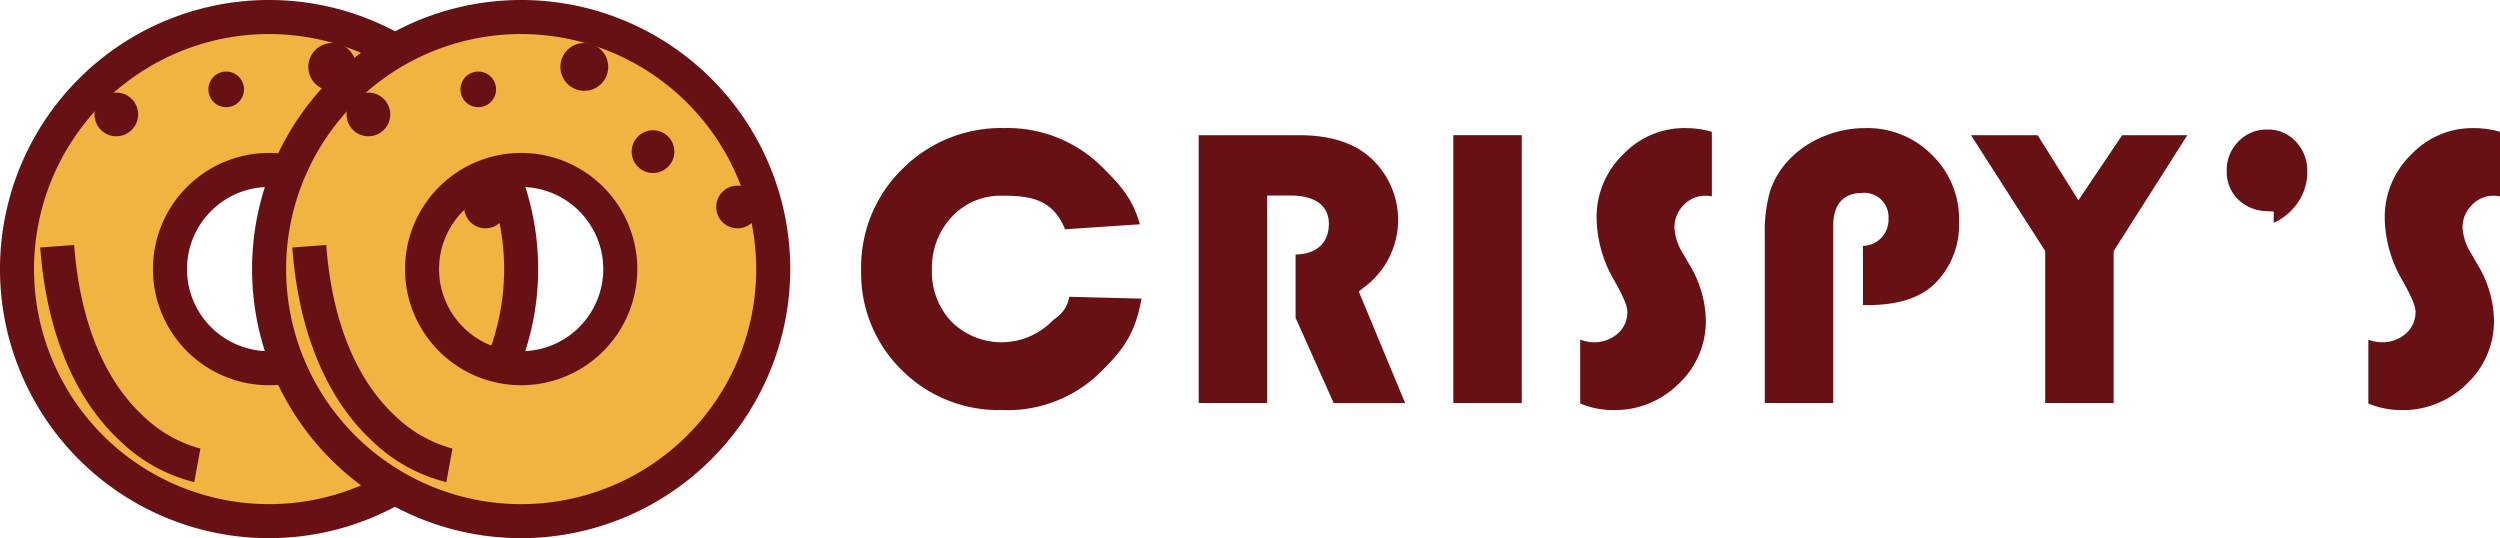 <svg xmlns="http://www.w3.org/2000/svg" width="249.235" height="53.654" viewBox="0 0 249.235 53.654">
  <g id="crispy_s_header" data-name="crispy&apos;s header" transform="translate(-89.898 -54.333)">
    <g id="Group_64" data-name="Group 64" transform="translate(89.898 54.333)">
      <g id="Group_62" data-name="Group 62">
        <g id="Group_50" data-name="Group 50">
          <g id="Group_43" data-name="Group 43">
            <path id="Path_190" data-name="Path 190" d="M438.239,566.447a25.13,25.13,0,1,0,25.13,25.13A25.129,25.129,0,0,0,438.239,566.447Zm0,35.012a9.882,9.882,0,1,1,9.882-9.882A9.882,9.882,0,0,1,438.239,601.459Z" transform="translate(-411.412 -564.75)" fill="#f3b341"/>
            <path id="Path_191" data-name="Path 191" d="M436.858,617.022A26.827,26.827,0,1,1,463.684,590.2,26.857,26.857,0,0,1,436.858,617.022Zm0-50.26A23.433,23.433,0,1,0,460.29,590.2,23.459,23.459,0,0,0,436.858,566.763Zm0,35.012A11.579,11.579,0,1,1,448.436,590.2,11.592,11.592,0,0,1,436.858,601.775Zm0-19.764a8.185,8.185,0,1,0,8.185,8.185A8.194,8.194,0,0,0,436.858,582.011Z" transform="translate(-410.031 -563.369)" fill="#681114"/>
          </g>
          <g id="Group_44" data-name="Group 44" transform="translate(9.417 9.23)">
            <circle id="Ellipse_3" data-name="Ellipse 3" cx="2.178" cy="2.178" r="2.178" fill="#681114"/>
          </g>
          <g id="Group_45" data-name="Group 45" transform="translate(20.774 7.134)">
            <circle id="Ellipse_4" data-name="Ellipse 4" cx="1.776" cy="1.776" r="1.776" fill="#681114"/>
          </g>
          <g id="Group_46" data-name="Group 46" transform="translate(30.735 4.282)">
            <circle id="Ellipse_5" data-name="Ellipse 5" cx="2.386" cy="2.386" r="2.386" fill="#681114"/>
          </g>
          <g id="Group_47" data-name="Group 47" transform="translate(37.841 12.986)">
            <circle id="Ellipse_6" data-name="Ellipse 6" cx="2.13" cy="2.13" r="2.13" fill="#681114"/>
          </g>
          <g id="Group_48" data-name="Group 48" transform="translate(46.268 18.503)">
            <circle id="Ellipse_7" data-name="Ellipse 7" cx="2.13" cy="2.13" r="2.13" fill="#681114"/>
          </g>
          <g id="Group_49" data-name="Group 49" transform="translate(4.009 24.415)">
            <path id="Path_192" data-name="Path 192" d="M434.338,629.73s-12.493-2.242-13.966-21.847" transform="translate(-418.679 -607.756)" fill="#f3b341"/>
            <path id="Path_193" data-name="Path 193" d="M432.661,631.3a16.091,16.091,0,0,1-7.273-3.987c-3.246-2.955-7.282-8.719-8.086-19.4l3.384-.254c.562,7.472,2.923,13.351,6.829,17a13.113,13.113,0,0,0,5.756,3.3Z" transform="translate(-417.302 -607.653)" fill="#681114"/>
          </g>
        </g>
        <g id="Group_58" data-name="Group 58" transform="translate(25.13)">
          <g id="Group_51" data-name="Group 51">
            <path id="Path_194" data-name="Path 194" d="M483.82,566.447a25.13,25.13,0,1,0,25.129,25.13A25.129,25.129,0,0,0,483.82,566.447Zm0,35.012a9.882,9.882,0,1,1,9.882-9.882A9.882,9.882,0,0,1,483.82,601.459Z" transform="translate(-456.993 -564.75)" fill="#f3b341"/>
            <path id="Path_195" data-name="Path 195" d="M482.439,617.022A26.827,26.827,0,1,1,509.265,590.2,26.857,26.857,0,0,1,482.439,617.022Zm0-50.26A23.433,23.433,0,1,0,505.871,590.2,23.459,23.459,0,0,0,482.439,566.763Zm0,35.012A11.579,11.579,0,1,1,494.018,590.2,11.592,11.592,0,0,1,482.439,601.775Zm0-19.764a8.185,8.185,0,1,0,8.185,8.185A8.194,8.194,0,0,0,482.439,582.011Z" transform="translate(-455.612 -563.369)" fill="#681114"/>
          </g>
          <g id="Group_52" data-name="Group 52" transform="translate(9.417 9.23)">
            <circle id="Ellipse_8" data-name="Ellipse 8" cx="2.178" cy="2.178" r="2.178" fill="#681114"/>
          </g>
          <g id="Group_53" data-name="Group 53" transform="translate(20.774 7.134)">
            <circle id="Ellipse_9" data-name="Ellipse 9" cx="1.776" cy="1.776" r="1.776" fill="#681114"/>
          </g>
          <g id="Group_54" data-name="Group 54" transform="translate(30.735 4.282)">
            <circle id="Ellipse_10" data-name="Ellipse 10" cx="2.386" cy="2.386" r="2.386" fill="#681114"/>
          </g>
          <g id="Group_55" data-name="Group 55" transform="translate(37.84 12.986)">
            <circle id="Ellipse_11" data-name="Ellipse 11" cx="2.13" cy="2.13" r="2.13" fill="#681114"/>
          </g>
          <g id="Group_56" data-name="Group 56" transform="translate(46.268 18.503)">
            <circle id="Ellipse_12" data-name="Ellipse 12" cx="2.13" cy="2.13" r="2.13" fill="#681114"/>
          </g>
          <g id="Group_57" data-name="Group 57" transform="translate(4.009 24.415)">
            <path id="Path_196" data-name="Path 196" d="M479.919,629.73s-12.493-2.242-13.967-21.847" transform="translate(-464.26 -607.756)" fill="#f3b341"/>
            <path id="Path_197" data-name="Path 197" d="M478.242,631.3a16.091,16.091,0,0,1-7.273-3.987c-3.246-2.955-7.282-8.719-8.086-19.4l3.385-.254c.562,7.472,2.923,13.351,6.829,17a13.108,13.108,0,0,0,5.756,3.3Z" transform="translate(-462.883 -607.653)" fill="#681114"/>
          </g>
        </g>
      </g>
      <g id="Group_63" data-name="Group 63" transform="translate(85.855 12.771)">
        <path id="Path_198" data-name="Path 198" d="M403,688.514l7.464-.5c-.745-2.567-1.866-3.794-3.658-5.6a13.4,13.4,0,0,0-9.883-3.993,13.893,13.893,0,0,0-10.145,4.081,13.683,13.683,0,0,0-4.108,10.068,13.538,13.538,0,0,0,4.025,9.956,13.694,13.694,0,0,0,10.02,4.008,13.208,13.208,0,0,0,9.532-3.508c2.26-2.18,3.728-3.838,4.37-7.6l-7.2-.186a3.2,3.2,0,0,1-1.349,2.13,7.686,7.686,0,0,0-.648.573,7.09,7.09,0,0,1-9.754-.231,7.2,7.2,0,0,1-1.939-5.139,7.455,7.455,0,0,1,1.968-5.29,6.622,6.622,0,0,1,5.025-2.117C399.412,685.166,401.752,685.43,403,688.514Z" transform="translate(-382.675 -678.425)" fill="#681114"/>
        <path id="Path_199" data-name="Path 199" d="M439.8,694.48a8.344,8.344,0,0,0,.683-12.962c-1.65-1.487-4.045-2.241-7.115-2.241h-10v26.7h6.824V685.293h2.288c3.361,0,3.863,1.758,3.863,2.807,0,1.914-1.206,3.029-3.317,3.073v6.311l3.8,8.5h7.123l-4.625-11.127Z" transform="translate(-389.719 -678.572)" fill="#681114"/>
        <rect id="Rectangle_205" data-name="Rectangle 205" width="6.825" height="26.703" transform="translate(59.032 0.704)" fill="#681114"/>
        <path id="Path_200" data-name="Path 200" d="M473.617,681.079A8.637,8.637,0,0,0,471,687.413a12.591,12.591,0,0,0,1.782,6.239c1.134,2.007,1.286,2.7,1.286,3.108a2.812,2.812,0,0,1-1.013,2.19,3.5,3.5,0,0,1-2.352.824,3.785,3.785,0,0,1-1.34-.263v6.368a8.486,8.486,0,0,0,3.226.657,9.025,9.025,0,0,0,6.606-2.634,8.544,8.544,0,0,0,2.693-6.416,10.992,10.992,0,0,0-1.636-5.449l-.642-1.12a5.333,5.333,0,0,1-.852-2.552,3.135,3.135,0,0,1,.909-2.254,2.982,2.982,0,0,1,2.209-.946,3.356,3.356,0,0,1,.613.065v-6.438a9.59,9.59,0,0,0-2.624-.368A8.39,8.39,0,0,0,473.617,681.079Z" transform="translate(-397.683 -678.425)" fill="#681114"/>
        <path id="Path_201" data-name="Path 201" d="M501.6,678.425a10.729,10.729,0,0,0-4.3.908,9.794,9.794,0,0,0-3.455,2.453,8.275,8.275,0,0,0-1.711,2.974,14.592,14.592,0,0,0-.513,4.249v16.823h6.824V688.138c0-2.926,1.934-3.241,2.765-3.241a2.426,2.426,0,0,1,2.744,2.578,2.6,2.6,0,0,1-2.55,2.694v5.892l.5.008c2.988,0,5.241-.724,6.682-2.153a8.228,8.228,0,0,0,2.4-6.192,8.874,8.874,0,0,0-2.7-6.627A9.052,9.052,0,0,0,501.6,678.425Z" transform="translate(-401.537 -678.425)" fill="#681114"/>
        <path id="Path_202" data-name="Path 202" d="M531.555,679.277l-4.365,6.49-4.064-6.49H516.48l7.4,11.553v15.149h6.825V690.832l7.348-11.555Z" transform="translate(-405.841 -678.572)" fill="#681114"/>
        <path id="Path_203" data-name="Path 203" d="M551.394,678.6a3.88,3.88,0,0,0-2.906,1.183,4,4,0,0,0-1.17,2.955,3.773,3.773,0,0,0,1.079,2.77,4.147,4.147,0,0,0,2.857,1.224l.748.045V687.9a5.844,5.844,0,0,0,2.176-1.711,5.312,5.312,0,0,0,1.166-3.4,4.122,4.122,0,0,0-1.148-2.995A3.693,3.693,0,0,0,551.394,678.6Z" transform="translate(-411.18 -678.455)" fill="#681114"/>
        <path id="Path_204" data-name="Path 204" d="M577.516,685.231v-6.438a9.591,9.591,0,0,0-2.625-.368,8.391,8.391,0,0,0-6.243,2.654,8.637,8.637,0,0,0-2.621,6.334,12.589,12.589,0,0,0,1.782,6.239c1.134,2.007,1.286,2.7,1.286,3.108a2.812,2.812,0,0,1-1.013,2.19,3.5,3.5,0,0,1-2.352.824,3.786,3.786,0,0,1-1.34-.263v6.368a8.486,8.486,0,0,0,3.226.657,9.026,9.026,0,0,0,6.607-2.634,8.546,8.546,0,0,0,2.692-6.416,11,11,0,0,0-1.635-5.449l-.643-1.12a5.341,5.341,0,0,1-.852-2.552,3.136,3.136,0,0,1,.909-2.254,2.982,2.982,0,0,1,2.208-.946A3.35,3.35,0,0,1,577.516,685.231Z" transform="translate(-414.136 -678.425)" fill="#681114"/>
      </g>
    </g>
  </g>
</svg>
